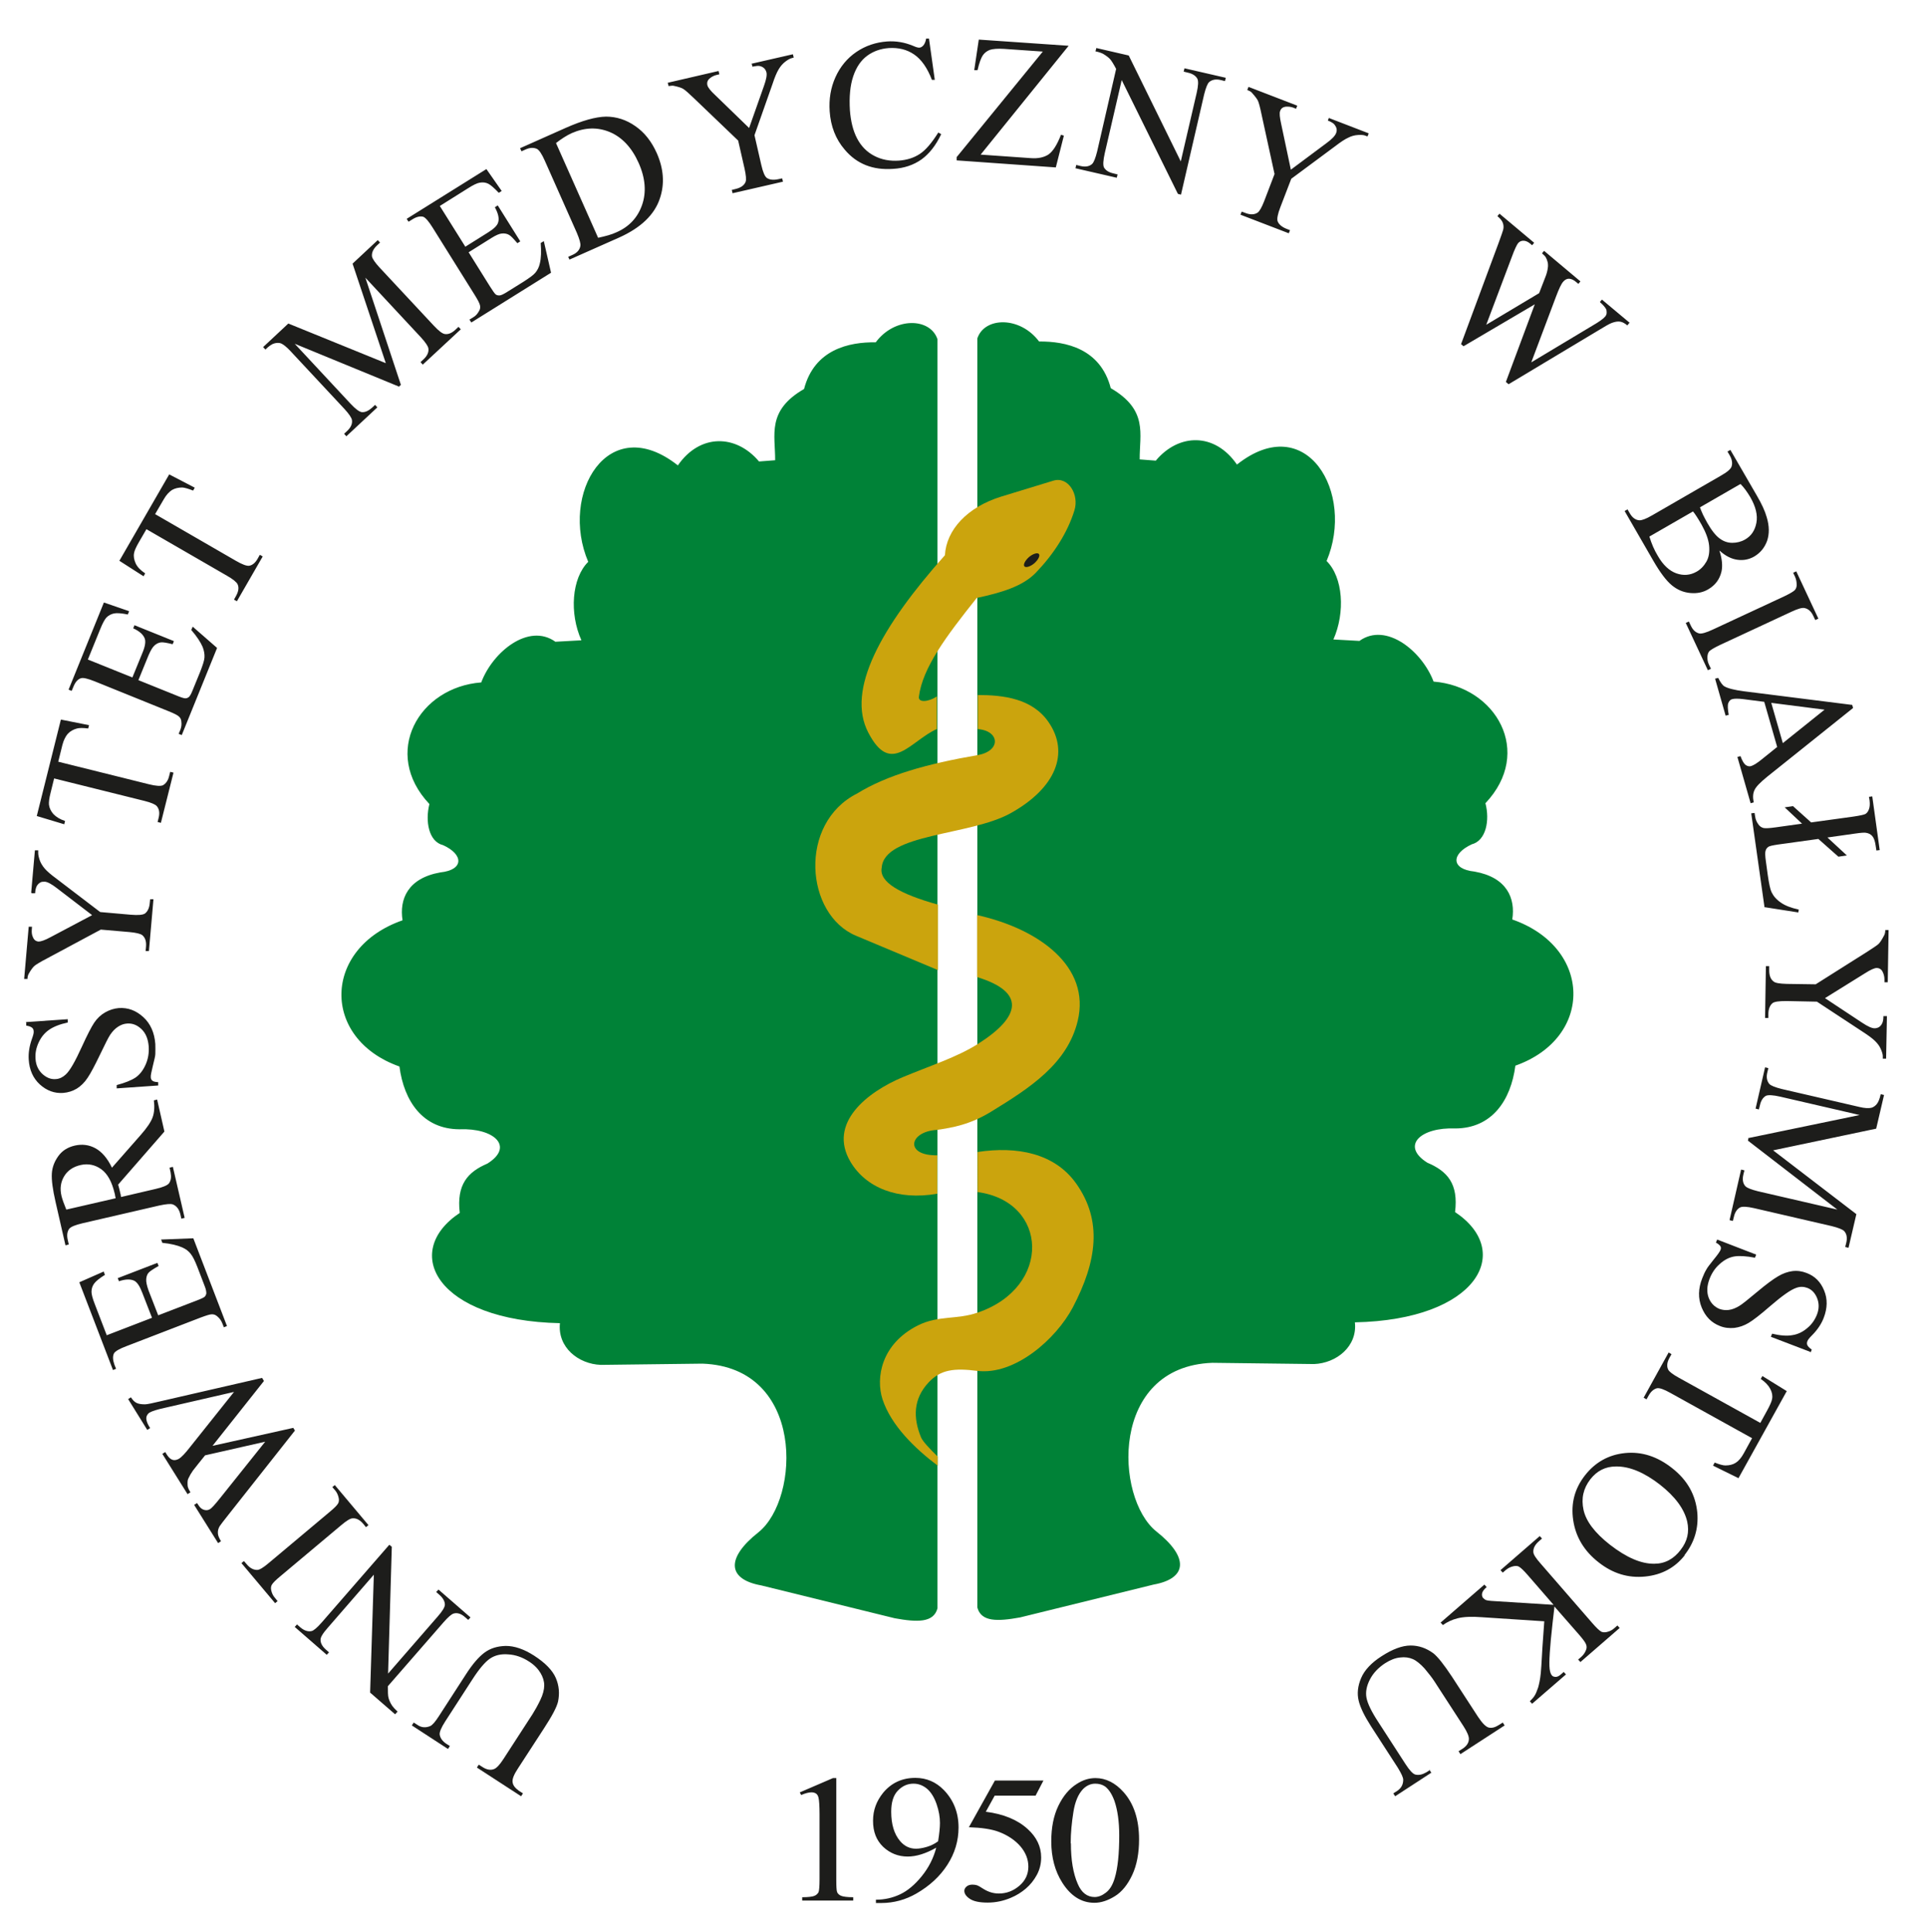 <?xml version="1.0" encoding="UTF-8"?>
<svg id="Layer_1" data-name="Layer 1" xmlns="http://www.w3.org/2000/svg" width="32.91mm" height="33mm" viewBox="0 0 93.3 93.54">
  <defs>
    <style>
      .cls-1 {
        fill: #cba40d;
      }

      .cls-1, .cls-2, .cls-3 {
        fill-rule: evenodd;
      }

      .cls-4, .cls-3 {
        fill: #1d1d1b;
      }

      .cls-2 {
        fill: #008237;
      }
    </style>
  </defs>
  <path class="cls-4" d="M38.73,86.79l1.6-.69h.16v4.91c0,.32.01.53.04.61.03.08.1.14.19.18.1.04.29.07.59.07v.16h-2.47v-.16c.31,0,.51-.03.6-.07.09-.04.15-.1.19-.17.03-.07.05-.28.05-.63v-3.14c0-.42-.02-.69-.05-.81-.02-.09-.06-.16-.12-.2-.06-.04-.13-.06-.22-.06-.12,0-.29.04-.5.13l-.07-.13h0ZM42.41,92.15v-.16c.42,0,.81-.09,1.17-.26.36-.17.71-.46,1.05-.88.34-.42.57-.88.7-1.38-.51.29-.97.43-1.38.43-.46,0-.86-.16-1.19-.47-.33-.32-.49-.73-.49-1.26s.17-.96.49-1.36c.4-.48.92-.72,1.56-.72.54,0,1,.2,1.38.59.47.49.71,1.09.71,1.81,0,.65-.18,1.25-.54,1.81-.36.56-.86,1.02-1.5,1.39-.52.3-1.09.46-1.7.46h-.28ZM45.42,89.16c.06-.37.09-.67.09-.89,0-.28-.05-.58-.16-.9-.11-.32-.26-.57-.45-.74-.2-.17-.42-.26-.67-.26-.29,0-.54.11-.76.34-.22.23-.32.57-.32,1.02,0,.6.14,1.08.43,1.42.21.25.47.37.77.37.15,0,.33-.03.53-.09.2-.06.38-.15.54-.27h0ZM50.52,86.22l-.38.73h-1.98l-.43.78c.86.11,1.54.39,2.03.84.43.39.65.85.65,1.37,0,.31-.07.59-.21.85-.14.26-.32.48-.53.66s-.45.33-.71.44c-.37.16-.75.24-1.14.24s-.68-.06-.86-.18c-.18-.12-.27-.25-.27-.39,0-.08.04-.15.11-.21.07-.06.17-.09.28-.09.08,0,.16.01.22.03.06.02.17.08.32.18.24.15.49.22.74.22.38,0,.71-.13,1-.38.29-.25.43-.56.43-.92s-.13-.68-.38-.98c-.26-.3-.61-.54-1.06-.71-.35-.13-.83-.2-1.44-.22l1.26-2.26h2.36ZM50.9,89.16c0-.66.11-1.23.34-1.71.23-.48.53-.84.9-1.07.29-.19.59-.28.9-.28.5,0,.96.23,1.36.68.5.56.75,1.33.75,2.29,0,.67-.11,1.25-.33,1.72-.22.47-.5.82-.84,1.03-.34.21-.67.32-.99.32-.63,0-1.15-.33-1.56-.98-.35-.55-.53-1.22-.53-1.99h0ZM51.85,89.26c0,.8.11,1.46.33,1.96.18.43.46.64.82.64.18,0,.36-.07.54-.21.19-.14.33-.37.43-.7.15-.49.22-1.19.22-2.08,0-.66-.08-1.22-.23-1.66-.12-.33-.27-.56-.45-.7-.13-.09-.29-.14-.48-.14-.22,0-.42.09-.59.26-.23.24-.39.61-.47,1.12-.08.51-.13,1.01-.13,1.5h0Z"/>
  <path class="cls-2" d="M47.32,16.38c.35-1.05,2.07-1.08,2.99.15,1.29-.01,2.97.34,3.47,2.26,1.82,1.06,1.39,2.22,1.4,3.45l.78.06c1.11-1.33,2.86-1.37,3.93.19,3.37-2.67,5.73,1.38,4.34,4.67.8.79.91,2.49.33,3.8l1.26.07c1.3-.93,3.04.51,3.59,1.97,3.03.24,4.85,3.42,2.51,5.89.22.83.03,1.81-.66,1.99-1,.46-1.02,1.2.13,1.32,1.58.28,1.99,1.3,1.83,2.32,3.88,1.35,3.96,5.73.15,7.08-.22,1.69-1.14,3.03-2.9,3.04-1.69-.07-2.67.84-1.36,1.66.97.41,1.51,1.02,1.34,2.39,2.87,1.91,1.09,5.22-4.85,5.34.13,1.17-.9,1.98-1.98,2.02l-4.92-.06c-4.98.18-4.73,6.54-2.72,8.16,1.62,1.28,1.49,2.29-.13,2.58l-6.46,1.59c-1.1.2-1.88.22-2.07-.48V16.38h0ZM45.39,77.88c-.19.7-.97.68-2.07.48l-6.46-1.59c-1.62-.29-1.75-1.3-.13-2.58,2.01-1.62,2.26-7.98-2.72-8.16l-4.92.06c-1.08-.04-2.1-.84-1.98-2.02-5.94-.12-7.72-3.43-4.85-5.34-.16-1.37.38-1.98,1.34-2.39,1.31-.82.33-1.73-1.36-1.66-1.76-.01-2.68-1.35-2.9-3.04-3.81-1.35-3.73-5.73.15-7.08-.16-1.02.25-2.04,1.83-2.32,1.15-.12,1.13-.87.13-1.32-.69-.17-.87-1.15-.66-1.99-2.33-2.47-.52-5.66,2.51-5.89.55-1.47,2.29-2.9,3.59-1.97l1.26-.07c-.59-1.31-.47-3.01.33-3.8-1.4-3.29.96-7.34,4.34-4.67,1.07-1.55,2.82-1.51,3.93-.19l.78-.06c.01-1.23-.42-2.4,1.4-3.45.5-1.92,2.18-2.28,3.47-2.26.92-1.24,2.64-1.2,2.99-.15v61.49h0Z"/>
  <path class="cls-1" d="M47.33,33.65c1.24,0,2.66.16,3.45,1.33,1,1.47.36,3.17-1.86,4.4-1.97,1.09-6.11.97-6.23,2.63-.14.7.89,1.28,2.72,1.79v3.17l-3.96-1.66c-2.47-1.03-2.81-5.45.05-6.89,1.44-.89,3.39-1.44,5.84-1.86,1.14-.2,1.07-1.18,0-1.26v-1.66h0Z"/>
  <path class="cls-1" d="M45.37,35.29c-1.31.59-2.23,2.3-3.33.18-1.08-2.07.62-5.12,3.71-8.59.07-1.23,1.08-2.33,2.73-2.84l2.52-.77c.72-.22,1.26.67,1.02,1.44-.33,1.07-.99,2.1-1.86,3.01-.65.68-1.71.98-2.87,1.23-1.49,1.87-2.62,3.38-2.8,4.78-.04.31.48.25.87-.01v1.57h0Z"/>
  <path class="cls-1" d="M47.32,44.31c3,.67,5.49,2.5,4.86,5.12-.5,2.08-2.32,3.25-4.18,4.39-1.02.63-1.87.78-2.64.89-1.36.08-1.57,1.26.02,1.23v1.86c-1.93.34-3.46-.3-4.2-1.54-1.12-1.89.83-3.39,2.52-4.1,1.34-.56,2.64-.97,3.66-1.62,2.08-1.32,2.3-2.51-.05-3.23v-3.01h0Z"/>
  <path class="cls-1" d="M47.33,55.78c1.92-.29,3.73.06,4.77,1.52,1.29,1.81,1.01,3.78-.16,6.01-.81,1.53-2.8,3.29-4.62,3.07-1.12-.14-1.77-.07-2.36.56-.75.8-.75,1.72-.37,2.65.08.2.42.56.81.94v.44c-1.1-.83-2.25-1.94-2.67-3.21-.34-1.05-.06-2.69,1.71-3.58,1-.5,1.88-.27,2.89-.62,3.61-1.22,3.44-5.38,0-5.84v-1.94h0Z"/>
  <path class="cls-4" d="M21.78,84.55l-.09.14-1.75-1.14.09-.14.19.12c.19.13.4.14.61.05.1-.04.24-.2.42-.48l1.3-2.01c.32-.5.62-.85.9-1.06.28-.21.62-.32,1.04-.33.42,0,.87.15,1.37.47.54.35.89.71,1.05,1.08.16.37.19.75.11,1.14-.06.27-.29.7-.68,1.3l-1.26,1.94c-.2.3-.29.53-.26.68.02.15.13.28.31.41l.19.12-.09.14-2.14-1.39.09-.14.19.12c.2.13.39.16.56.09.12-.05.27-.21.45-.49l1.4-2.16c.12-.19.25-.42.38-.69.13-.27.19-.51.19-.71,0-.2-.06-.4-.18-.6-.12-.2-.3-.39-.55-.55-.32-.21-.66-.33-1.01-.35-.35-.03-.64.04-.88.2-.24.16-.53.5-.87,1.03l-1.3,2.01c-.2.31-.29.53-.27.65.03.17.13.31.32.44l.19.12h0ZM19.13,83.01l-1.21-1.05.18-5.71-2.23,2.57c-.24.27-.36.47-.35.59,0,.16.09.32.26.47l.15.13-.11.12-1.55-1.35.11-.12.16.14c.19.16.37.22.55.18.11-.03.27-.17.49-.42l3.27-3.76.12.1-.18,6.14,2.39-2.75c.24-.27.36-.47.36-.59,0-.16-.09-.32-.26-.47l-.16-.14.11-.12,1.55,1.35-.11.12-.15-.13c-.19-.17-.38-.23-.55-.18-.11.03-.27.17-.49.42l-2.7,3.1c0,.26,0,.45.03.56.03.11.08.24.18.39.05.07.14.17.26.28l-.11.12h0ZM16.09,72.01l.12-.1,1.63,1.94-.12.1-.13-.16c-.16-.19-.33-.28-.51-.27-.12,0-.31.12-.58.35l-2.92,2.45c-.23.19-.37.33-.42.42-.04.07-.05.16-.03.26.03.14.09.27.18.37l.13.16-.12.1-1.63-1.94.12-.1.14.16c.15.18.32.27.5.27.12,0,.31-.12.58-.35l2.92-2.45c.23-.19.37-.33.42-.42.04-.07.05-.16.03-.26-.03-.14-.08-.26-.17-.37l-.14-.16h0ZM6.2,67.75l.14-.09c.08.13.17.22.27.27.1.05.23.07.41.07.12,0,.37-.06.76-.15l4.91-1.13.09.15-2.49,3.14,3.91-.87.08.13-3.23,4.09c-.24.3-.38.49-.42.55-.06.11-.09.22-.08.33,0,.11.06.24.15.39l-.14.09-1.16-1.85.14-.09.06.09c.08.13.17.21.28.24.1.03.2.02.28-.03.09-.05.25-.23.49-.53l2.19-2.74-2.91.66-.33.41-.26.33c-.09.13-.16.25-.22.38-.03.06-.04.13-.04.19,0,.09,0,.17.02.24.02.06.05.13.12.24l-.14.09-1.22-1.95.14-.09.08.13c.09.14.18.22.28.25.1.03.2,0,.3-.05.13-.08.31-.27.55-.58l2.12-2.66-3.35.77c-.37.08-.62.16-.74.23-.06.04-.1.09-.13.15-.03.07-.03.13-.02.2.02.12.08.25.18.4l-.14.09-.93-1.5h0ZM5.18,64.65l2.18-.84-.47-1.21c-.12-.32-.25-.51-.38-.58-.18-.09-.43-.09-.75.02l-.06-.15,1.92-.74.06.15c-.25.14-.41.25-.47.31-.08.08-.12.19-.13.33-.01.13.03.31.11.54l.47,1.21,1.82-.7c.24-.09.39-.16.43-.2.04-.04.07-.1.08-.16,0-.07-.01-.18-.07-.33l-.36-.94c-.12-.31-.23-.53-.33-.65-.1-.13-.23-.23-.41-.31-.23-.1-.55-.18-.96-.22l-.06-.16,1.56-.06,1.63,4.25-.15.06-.08-.2c-.05-.13-.13-.24-.24-.33-.08-.07-.16-.1-.26-.1-.1,0-.28.06-.55.16l-3.58,1.38c-.35.13-.55.25-.61.35-.07.14-.06.32.02.55l.08.2-.15.06-1.63-4.25,1.18-.52.06.16c-.27.17-.44.31-.52.42-.08.11-.13.24-.13.4,0,.12.05.32.16.6l.58,1.51h0ZM7.61,53.25l.35,1.54-2.24,2.57c.04.14.07.26.09.35,0,.04.02.08.03.12,0,.04.02.09.02.13l1.67-.39c.36-.08.58-.18.65-.27.1-.14.12-.31.08-.53l-.05-.23.16-.04.57,2.47-.16.04-.05-.22c-.06-.24-.18-.4-.36-.47-.1-.04-.32-.02-.65.05l-3.72.86c-.36.08-.58.18-.65.27-.1.14-.12.32-.07.54l.05.22-.16.04-.48-2.1c-.14-.61-.2-1.07-.18-1.38.02-.31.13-.59.32-.85.19-.26.45-.42.79-.5.35-.08.69-.04,1,.13.31.17.58.48.8.94l1.38-1.57c.32-.36.51-.65.59-.87.08-.22.1-.5.06-.82l.16-.04h0ZM5.6,58.02c-.01-.06-.02-.1-.03-.14,0-.04-.01-.07-.02-.1-.13-.55-.34-.94-.64-1.16-.3-.22-.64-.29-1-.21-.36.08-.63.26-.8.54-.17.28-.22.6-.13.97.04.16.12.38.23.65l2.39-.55h0ZM1.24,49.49l2.04-.14v.16c-.38.08-.68.2-.9.35-.22.15-.39.36-.51.62-.12.26-.17.52-.15.79.02.3.13.54.33.73.2.18.41.27.65.25.18-.01.34-.09.48-.22.21-.19.46-.64.78-1.34.26-.57.46-.96.6-1.17.14-.21.32-.38.53-.5.21-.12.43-.19.66-.21.45-.03.84.12,1.19.44.35.32.54.76.58,1.3.01.17,0,.33,0,.49,0,.09-.05.28-.12.57-.07.29-.11.47-.1.55,0,.07.03.13.08.17.05.04.14.06.28.07v.16s-2.01.14-2.01.14v-.16c.41-.11.71-.23.92-.37.2-.14.36-.35.48-.62.12-.27.17-.56.15-.88-.03-.36-.14-.64-.35-.84-.21-.2-.44-.29-.7-.27-.15.01-.29.06-.43.15-.14.09-.27.22-.39.4-.08.12-.24.44-.49.96-.25.52-.45.9-.6,1.12-.15.23-.33.4-.52.52-.2.12-.42.19-.66.21-.42.03-.8-.11-1.13-.41-.33-.3-.51-.71-.54-1.21-.02-.31.03-.65.16-1.01.06-.17.09-.28.08-.35,0-.08-.03-.14-.08-.18-.05-.04-.14-.08-.28-.1v-.16h-.01ZM1.51,43.22l.18-2.05h.16s0,.13,0,.13c0,.08.02.19.07.34.05.15.14.29.25.42.11.13.3.29.57.49l2.11,1.61,1.48.13c.36.03.59.01.69-.06.13-.1.21-.27.23-.5l.02-.19h.16s-.22,2.51-.22,2.51h-.16s.02-.22.02-.22c.02-.25-.04-.43-.18-.55-.09-.07-.3-.12-.62-.15l-1.39-.12-2.61,1.4c-.31.16-.5.28-.58.34-.08.06-.18.19-.3.4-.03.06-.06.14-.06.25h-.16s.22-2.53.22-2.53h.16s-.01.14-.01.14c-.01.14,0,.26.06.38.05.12.14.19.27.2.1,0,.3-.06.59-.22l2-1.06-1.71-1.31c-.26-.2-.45-.3-.58-.31-.08,0-.16,0-.22.04-.07.04-.12.09-.17.17-.04.08-.07.19-.08.35h-.16ZM2.95,34.84l1.36.27-.04.16c-.24-.03-.42-.03-.54,0-.18.05-.33.13-.45.26-.11.13-.2.31-.26.54l-.2.81,4.38,1.09c.35.09.58.1.69.05.14-.08.25-.23.3-.45l.05-.2.16.04-.61,2.43-.16-.04.05-.2c.06-.24.03-.43-.09-.57-.07-.08-.27-.17-.59-.25l-4.38-1.09-.17.69c-.07.27-.09.46-.08.58.02.16.09.31.21.45.13.14.32.26.57.34l-.04.16-1.33-.4,1.17-4.68h0ZM4.25,31.93l2.16.87.49-1.2c.13-.31.16-.54.11-.68-.07-.19-.25-.36-.56-.5l.06-.15,1.91.77-.06.15c-.28-.07-.47-.1-.56-.09-.11.01-.22.06-.32.15-.1.09-.19.25-.29.48l-.49,1.2,1.81.73c.24.1.39.15.46.15.06,0,.12-.02.17-.06.05-.04.11-.14.17-.29l.38-.93c.12-.31.2-.54.21-.7.01-.16-.02-.33-.09-.51-.1-.23-.28-.51-.55-.82l.07-.16,1.18,1.03-1.71,4.22-.15-.06.08-.19c.05-.13.07-.26.05-.4,0-.1-.05-.19-.12-.25-.07-.07-.24-.15-.51-.26l-3.56-1.44c-.35-.14-.57-.19-.68-.15-.15.05-.27.19-.36.42l-.08.19-.15-.06,1.71-4.22,1.22.42-.06.16c-.31-.06-.53-.08-.67-.05-.14.03-.26.09-.37.2-.08.09-.18.27-.29.54l-.61,1.5h0ZM8.2,22.97l1.23.64-.08.14c-.23-.09-.4-.14-.52-.15-.19,0-.36.04-.5.12-.14.09-.28.24-.4.45l-.42.72,3.91,2.26c.31.18.53.26.65.24.16-.03.3-.15.41-.35l.1-.18.14.08-1.25,2.17-.14-.08.1-.18c.12-.22.15-.41.07-.57-.05-.1-.22-.24-.5-.4l-3.91-2.26-.36.62c-.14.24-.22.42-.24.54-.03.16,0,.32.08.5.08.17.23.33.46.48l-.08.14-1.17-.75,2.41-4.18h0ZM19.33,18.72l-5.06-2.08,2.69,2.89c.25.27.43.4.55.42.16.02.33-.06.5-.21l.15-.14.11.12-1.5,1.4-.11-.12.15-.14c.18-.17.26-.35.23-.53-.02-.11-.14-.29-.36-.53l-2.63-2.82c-.18-.19-.33-.31-.45-.36-.09-.03-.19-.03-.31,0-.12.03-.27.13-.44.3l-.11-.12,1.22-1.14,4.72,1.92-1.61-4.82,1.22-1.14.11.12-.15.14c-.18.17-.26.35-.24.53.02.11.14.29.36.53l2.63,2.82c.25.27.43.4.55.41.16.02.33-.05.5-.21l.15-.14.11.12-1.84,1.71-.11-.12.15-.14c.18-.17.26-.35.23-.53-.02-.11-.14-.29-.36-.53l-2.69-2.89,1.72,5.19-.11.1h0ZM21.29,9.96l1.24,1.98,1.1-.69c.29-.18.45-.34.49-.49.06-.19,0-.44-.16-.73l.14-.09,1.09,1.74-.14.09c-.19-.22-.32-.36-.4-.4-.1-.06-.21-.08-.35-.07-.13.01-.3.09-.51.22l-1.1.69,1.03,1.65c.14.22.23.35.28.39.05.04.11.05.18.05.07,0,.17-.05.31-.13l.85-.53c.28-.18.48-.32.58-.44.1-.12.18-.27.22-.46.06-.25.07-.58.04-.98l.15-.09.35,1.53-3.86,2.41-.09-.14.18-.11c.12-.07.21-.17.28-.3.06-.09.07-.18.05-.28-.02-.1-.11-.27-.26-.51l-2.03-3.25c-.2-.32-.35-.49-.46-.53-.15-.04-.33,0-.53.13l-.18.11-.09-.14,3.86-2.41.74,1.06-.14.09c-.22-.23-.39-.38-.51-.44-.12-.06-.26-.08-.42-.05-.12.02-.31.11-.56.27l-1.37.86h0ZM27.58,12.58l-.07-.15.2-.09c.23-.1.36-.25.39-.44.02-.11-.04-.32-.17-.63l-1.55-3.49c-.15-.34-.28-.53-.39-.58-.16-.07-.34-.06-.54.03l-.2.09-.07-.15,2.2-.98c.81-.36,1.46-.54,1.96-.55.5,0,.98.15,1.42.46.45.31.79.75,1.04,1.31.33.75.39,1.48.15,2.19-.26.79-.92,1.42-1.96,1.89l-2.41,1.07h0ZM28.95,11.51c.37-.08.67-.16.9-.27.62-.27,1.03-.72,1.24-1.33.21-.61.16-1.29-.17-2.03-.33-.74-.8-1.24-1.39-1.49-.6-.25-1.21-.23-1.85.05-.24.11-.49.27-.76.48l2.04,4.59h0ZM36.38,3.08l2.01-.46.04.16-.11.03c-.07.02-.17.07-.3.17-.13.1-.23.22-.32.37-.09.15-.19.38-.29.69l-.88,2.5.33,1.44c.08.35.17.56.27.63.13.09.32.11.55.06l.19-.04.04.16-2.44.56-.04-.16.2-.05c.24-.06.4-.17.47-.34.04-.1.02-.32-.05-.64l-.31-1.36-2.14-2.05c-.25-.24-.42-.39-.5-.44-.08-.06-.24-.11-.47-.16-.06-.02-.15,0-.26.01l-.04-.16,2.46-.57.04.16-.13.03c-.13.03-.25.09-.35.18-.1.09-.13.2-.1.32.02.1.15.27.39.49l1.63,1.58.72-2.04c.11-.31.15-.52.12-.65-.02-.08-.06-.15-.11-.2-.05-.05-.13-.09-.21-.11-.08-.02-.2,0-.36.03l-.04-.16h0ZM44.98,1.87l.28,1.99h-.14c-.22-.58-.51-.99-.86-1.23-.35-.24-.76-.34-1.23-.31-.39.03-.74.15-1.04.37-.3.22-.53.55-.68,1-.15.45-.2.99-.16,1.64.04.53.15.99.35,1.37.2.38.48.66.83.84.36.19.76.26,1.2.23.38-.03.71-.13,1-.32.28-.18.58-.53.9-1.04l.14.08c-.26.55-.58.95-.95,1.22-.38.27-.84.43-1.38.46-.98.07-1.76-.24-2.34-.93-.44-.51-.68-1.13-.73-1.86-.04-.59.05-1.14.28-1.65.23-.51.57-.92,1.01-1.22.44-.3.94-.47,1.49-.51.43-.03.85.04,1.28.22.13.06.22.08.27.08.08,0,.14-.04.2-.1.07-.08.12-.2.14-.34h.15ZM51.74,2.21l-4.26,5.27,2.42.17c.37.03.66-.04.87-.18.21-.15.41-.46.6-.95l.14.04-.39,1.54-4.8-.34v-.16s4.17-5.11,4.17-5.11l-1.88-.13c-.31-.02-.54,0-.69.05-.15.06-.26.15-.34.27-.08.12-.17.36-.25.71h-.16s.22-1.48.22-1.48l4.36.3h0ZM53.09,2.32l1.56.36,2.52,5.13.77-3.32c.08-.35.09-.58.03-.69-.08-.14-.23-.24-.46-.29l-.2-.05.04-.16,2,.46-.04.16-.2-.05c-.24-.06-.43-.02-.57.1-.08.08-.16.28-.24.6l-1.12,4.85-.15-.04-2.72-5.51-.82,3.54c-.08.35-.09.58-.04.69.08.14.23.24.46.29l.2.05-.04.16-2-.46.04-.16.2.05c.25.06.44.02.57-.1.08-.08.16-.28.24-.6l.92-4c-.12-.23-.22-.39-.29-.47-.07-.08-.19-.17-.34-.26-.08-.04-.2-.09-.37-.12l.04-.16h0ZM64.35,5.71l1.92.74-.06.15-.11-.04c-.07-.03-.19-.04-.35-.03-.16.01-.32.05-.47.13-.16.07-.37.21-.63.41l-2.13,1.58-.53,1.38c-.13.34-.17.56-.13.68.06.15.2.27.42.36l.18.07-.06.15-2.34-.9.06-.15.19.07c.23.09.43.08.58-.02.09-.06.2-.25.32-.56l.5-1.31-.63-2.89c-.07-.34-.13-.56-.17-.65-.04-.09-.14-.22-.3-.4-.04-.05-.12-.09-.22-.13l.06-.15,2.36.91-.06.15-.12-.05c-.13-.05-.26-.06-.39-.05-.13.02-.22.09-.26.21-.04.1-.02.3.05.62l.47,2.22,1.73-1.29c.26-.19.41-.35.46-.48.03-.08.04-.15.02-.23-.02-.07-.06-.14-.11-.2-.06-.06-.16-.12-.31-.18l.06-.15h0ZM78.89,15.63l-.1.12c-.12-.1-.23-.16-.34-.18-.11-.02-.25,0-.41.06-.11.04-.34.17-.68.38l-4.32,2.59-.13-.11,1.4-3.76-3.45,2.03-.12-.1,1.81-4.88c.13-.36.21-.58.23-.66.03-.12.02-.24-.02-.34-.04-.11-.13-.21-.26-.32l.1-.12,1.68,1.41-.1.12-.08-.07c-.12-.1-.23-.15-.34-.15-.11,0-.19.04-.26.12-.06.08-.17.3-.3.66l-1.24,3.29,2.56-1.53.19-.49.15-.39c.05-.15.08-.29.09-.43,0-.07,0-.13-.02-.2-.02-.09-.05-.16-.09-.23-.03-.05-.09-.11-.18-.19l.1-.12,1.76,1.48-.1.12-.12-.1c-.12-.1-.24-.15-.34-.15s-.19.05-.27.14c-.1.11-.21.35-.35.72l-1.2,3.19,2.95-1.77c.33-.19.54-.34.63-.45.04-.05.07-.11.07-.18,0-.07,0-.14-.04-.2-.06-.1-.16-.21-.29-.32l.1-.12,1.35,1.13h0ZM83.25,26.66c.13.4.16.73.1,1.01-.09.38-.3.66-.64.86-.25.15-.54.21-.87.18-.33-.03-.62-.15-.89-.37-.27-.22-.57-.62-.9-1.19l-1.39-2.41.14-.08.11.19c.12.21.28.33.47.34.12,0,.32-.07.61-.24l3.31-1.91c.32-.18.5-.33.54-.46.05-.16.02-.34-.09-.53l-.11-.19.14-.08,1.28,2.21c.24.41.4.76.48,1.05.13.43.13.81.02,1.14-.12.33-.32.58-.62.76-.26.15-.53.2-.82.16-.29-.04-.57-.18-.85-.43h0ZM82.31,24.57c.04.1.08.22.14.34.06.12.13.26.21.4.21.37.41.62.6.76.19.14.39.21.61.21.22,0,.43-.05.62-.16.3-.17.48-.44.55-.81.07-.37-.03-.78-.3-1.25-.15-.25-.3-.46-.47-.63l-1.96,1.13h0ZM79.86,25.98c.1.33.23.64.4.92.26.46.57.74.91.86.34.12.67.09.97-.08.2-.11.36-.28.48-.49.12-.21.16-.47.13-.78-.03-.3-.16-.64-.36-1-.09-.16-.17-.29-.24-.4-.07-.11-.13-.19-.18-.25l-2.1,1.21h0ZM82.84,32.38l-.15.07-1.07-2.29.15-.07.09.19c.1.22.24.35.42.39.11.02.33-.04.65-.19l3.46-1.61c.27-.13.44-.23.51-.3.05-.06.09-.14.09-.24,0-.15-.02-.28-.08-.41l-.09-.19.15-.07,1.07,2.29-.15.07-.09-.19c-.1-.22-.24-.35-.42-.39-.12-.03-.33.03-.65.18l-3.46,1.61c-.27.13-.44.23-.51.3-.05.06-.08.14-.09.24-.01.14.01.28.07.4l.09.19h0ZM86.05,36.18l-.63-2.2-1.01-.13c-.25-.03-.43-.03-.54,0-.09.02-.15.09-.19.19-.04.1-.03.29.02.57l-.15.04-.51-1.79.15-.04c.11.22.21.36.3.41.17.1.49.18.95.24l5.24.66.04.15-4.16,3.33c-.33.27-.54.48-.61.64-.08.16-.09.36-.04.6l-.15.04-.64-2.24.15-.04c.08.22.16.36.25.43.09.06.18.08.27.05.12-.04.3-.15.53-.34l.72-.58h0ZM86.32,35.98l2.02-1.62-2.58-.33.56,1.95h0ZM85.43,43.91l-.64-4.53.16-.02.03.18c.02.14.07.26.16.38.06.09.14.14.24.17.1.02.29.01.58-.03l1.29-.18-.84-.79.4-.06.88.79,2.03-.28c.33-.05.53-.09.6-.13.07-.04.13-.12.17-.23.04-.11.05-.24.03-.42l-.03-.18.16-.02.36,2.6-.16.02-.04-.26c-.03-.2-.08-.35-.16-.44-.08-.09-.18-.14-.32-.16-.07-.01-.24,0-.51.04l-1.34.19.94.87-.41.06-.97-.86-1.95.27c-.26.04-.42.07-.48.12-.06.04-.11.11-.13.2-.02.06-.02.23.02.5l.09.66c.06.42.12.69.18.82.09.19.23.36.45.51.21.15.5.26.87.34l-.02.14-1.66-.26h0ZM91.36,49.2l-.04,2.06h-.16s0-.12,0-.12c0-.08-.03-.19-.09-.33-.06-.15-.16-.28-.28-.4-.12-.12-.32-.27-.6-.45l-2.22-1.46-1.48-.03c-.36,0-.59.03-.68.11-.12.11-.19.28-.19.52v.19s-.16,0-.16,0l.04-2.51h.16s0,.21,0,.21c0,.25.07.43.22.54.09.07.3.1.63.11l1.4.02,2.5-1.58c.29-.19.48-.31.55-.38.07-.07.16-.21.27-.42.03-.06.05-.14.05-.25h.16s-.04,2.53-.04,2.53h-.16s0-.13,0-.13c0-.14-.03-.26-.09-.38-.06-.12-.16-.18-.29-.18-.1,0-.29.08-.57.26l-1.93,1.2,1.8,1.19c.27.18.47.27.6.27.08,0,.15-.02.22-.06.06-.04.11-.1.15-.18.04-.08.06-.2.06-.35h.16ZM84.68,55.1l5.36-1.11-3.85-.89c-.35-.08-.58-.09-.69-.04-.14.08-.24.23-.29.46l-.05.2-.16-.04.46-2,.16.04-.05.2c-.06.24-.02.43.1.57.08.08.28.16.6.24l3.76.87c.25.06.45.07.57.04.09-.02.18-.08.26-.17.08-.09.15-.26.2-.49l.16.04-.38,1.63-4.99,1.05,4.03,3.09-.38,1.63-.16-.04.05-.2c.06-.25.02-.44-.1-.57-.08-.08-.28-.16-.6-.24l-3.76-.87c-.35-.08-.58-.09-.69-.03-.14.08-.24.23-.29.45l-.05.2-.16-.04.56-2.45.16.04-.05.2c-.06.25-.02.44.1.57.08.08.28.16.6.24l3.85.89-4.33-3.34.03-.14h0ZM87.65,65.46l-1.91-.73.06-.15c.39.09.71.12.98.07.27-.04.51-.16.72-.34.22-.18.37-.4.47-.65.11-.28.11-.55.01-.8-.1-.25-.26-.42-.48-.5-.17-.06-.34-.07-.53,0-.27.09-.69.39-1.27.89-.47.41-.82.68-1.04.81-.22.13-.45.21-.69.24-.24.02-.47,0-.69-.09-.42-.16-.71-.46-.89-.9-.18-.44-.17-.92.03-1.42.06-.16.13-.31.21-.44.04-.08.16-.23.35-.47.19-.23.29-.38.32-.45.03-.07.03-.13,0-.18-.03-.05-.1-.12-.22-.18l.06-.15,1.89.73-.06.15c-.42-.08-.76-.1-1-.06-.24.04-.48.16-.7.36-.22.19-.39.44-.5.73-.13.34-.14.64-.04.91.1.26.28.44.52.54.14.05.29.07.45.05.17-.02.34-.09.52-.2.12-.07.41-.3.85-.67.44-.37.78-.62,1.02-.76.23-.14.47-.22.69-.25.23-.03.46,0,.69.09.4.15.68.43.85.85.17.41.16.85-.02,1.32-.11.29-.3.58-.57.85-.13.13-.2.22-.22.28-.03.07-.03.14,0,.2.03.06.1.13.21.21l-.06.15h0ZM84.18,71.58l-1.24-.61.08-.15c.23.09.4.14.52.14.19,0,.36-.04.5-.13.14-.09.27-.24.39-.46l.4-.73-3.95-2.19c-.32-.18-.53-.25-.65-.23-.16.04-.3.16-.41.36l-.1.18-.14-.08,1.21-2.19.14.08-.1.18c-.12.22-.14.41-.06.57.05.1.22.23.51.39l3.95,2.19.34-.62c.13-.24.21-.42.23-.54.03-.16,0-.32-.09-.49-.09-.17-.24-.33-.46-.48l.08-.14,1.18.73-2.34,4.22h0Z"/>
  <path class="cls-4" d="M81.57,75.31c-.47.6-1.11.95-1.92,1.03-.81.08-1.55-.14-2.24-.68-.71-.55-1.12-1.24-1.24-2.05-.12-.81.07-1.53.57-2.17.5-.64,1.15-1,1.94-1.08.8-.08,1.56.16,2.28.73.74.58,1.14,1.3,1.22,2.17.06.75-.14,1.43-.62,2.04h0ZM81.37,75.05c.33-.42.43-.87.32-1.37-.14-.61-.58-1.21-1.32-1.79-.76-.59-1.47-.89-2.13-.88-.51,0-.92.21-1.24.62-.34.44-.45.93-.33,1.48.12.55.54,1.11,1.28,1.69.8.62,1.51.93,2.15.92.51,0,.94-.23,1.28-.68h0ZM74.81,78.51l-3.06-.2c-.5-.04-.89-.02-1.17.05-.28.07-.51.18-.72.33l-.11-.12,2.12-1.84.11.12c-.13.11-.2.21-.22.3-.02.09,0,.16.04.22.05.05.1.09.15.11.06.02.19.04.41.05l2.86.18-1.25-1.44c-.2-.23-.34-.36-.43-.41-.07-.04-.16-.04-.26-.02-.14.03-.26.09-.37.18l-.15.13-.11-.12,1.9-1.65.11.12-.16.14c-.18.16-.27.33-.26.51,0,.12.13.31.36.57l2.5,2.88c.2.23.34.36.43.41.07.03.15.04.25.02.14-.03.27-.09.37-.18l.16-.14.11.12-1.9,1.65-.11-.12.15-.13c.1-.09.18-.2.23-.33.04-.09.04-.19,0-.28-.03-.09-.15-.25-.34-.47l-1.19-1.36c0,.08-.04.35-.09.81-.13,1.16-.18,1.9-.14,2.22.02.14.05.24.11.31.04.05.11.07.19.07.08,0,.17-.05.28-.15l.1-.09.11.12-1.64,1.42-.11-.12c.09-.09.17-.17.23-.27.06-.09.11-.22.17-.39.05-.17.1-.4.13-.7.01-.09.04-.5.08-1.25l.09-1.27h0ZM69.21,85.7l.09.14-1.75,1.14-.09-.14.19-.12c.19-.13.29-.3.29-.54,0-.11-.09-.3-.26-.58l-1.3-2.01c-.32-.5-.52-.91-.6-1.25-.08-.34-.04-.7.12-1.08.16-.38.49-.74.99-1.06.54-.35,1.01-.52,1.41-.52.4,0,.76.13,1.09.37.22.17.52.55.91,1.14l1.26,1.94c.2.3.37.48.51.52.15.04.31,0,.5-.12l.19-.12.09.14-2.14,1.39-.09-.14.19-.12c.2-.13.31-.29.31-.48,0-.13-.08-.33-.26-.61l-1.4-2.16c-.12-.19-.29-.4-.48-.63-.2-.22-.39-.38-.57-.46-.18-.08-.39-.11-.62-.08-.23.02-.48.12-.73.28-.32.21-.57.47-.73.78-.16.31-.22.6-.17.88.05.28.24.68.59,1.21l1.3,2.01c.2.31.36.48.48.51.17.04.34,0,.53-.11l.19-.12h0Z"/>
  <path class="cls-3" d="M50.3,26.82c-.07-.08-.29-.01-.48.15-.19.17-.29.37-.22.45.07.08.29.01.48-.15.19-.17.29-.37.22-.45h0Z"/>
</svg>